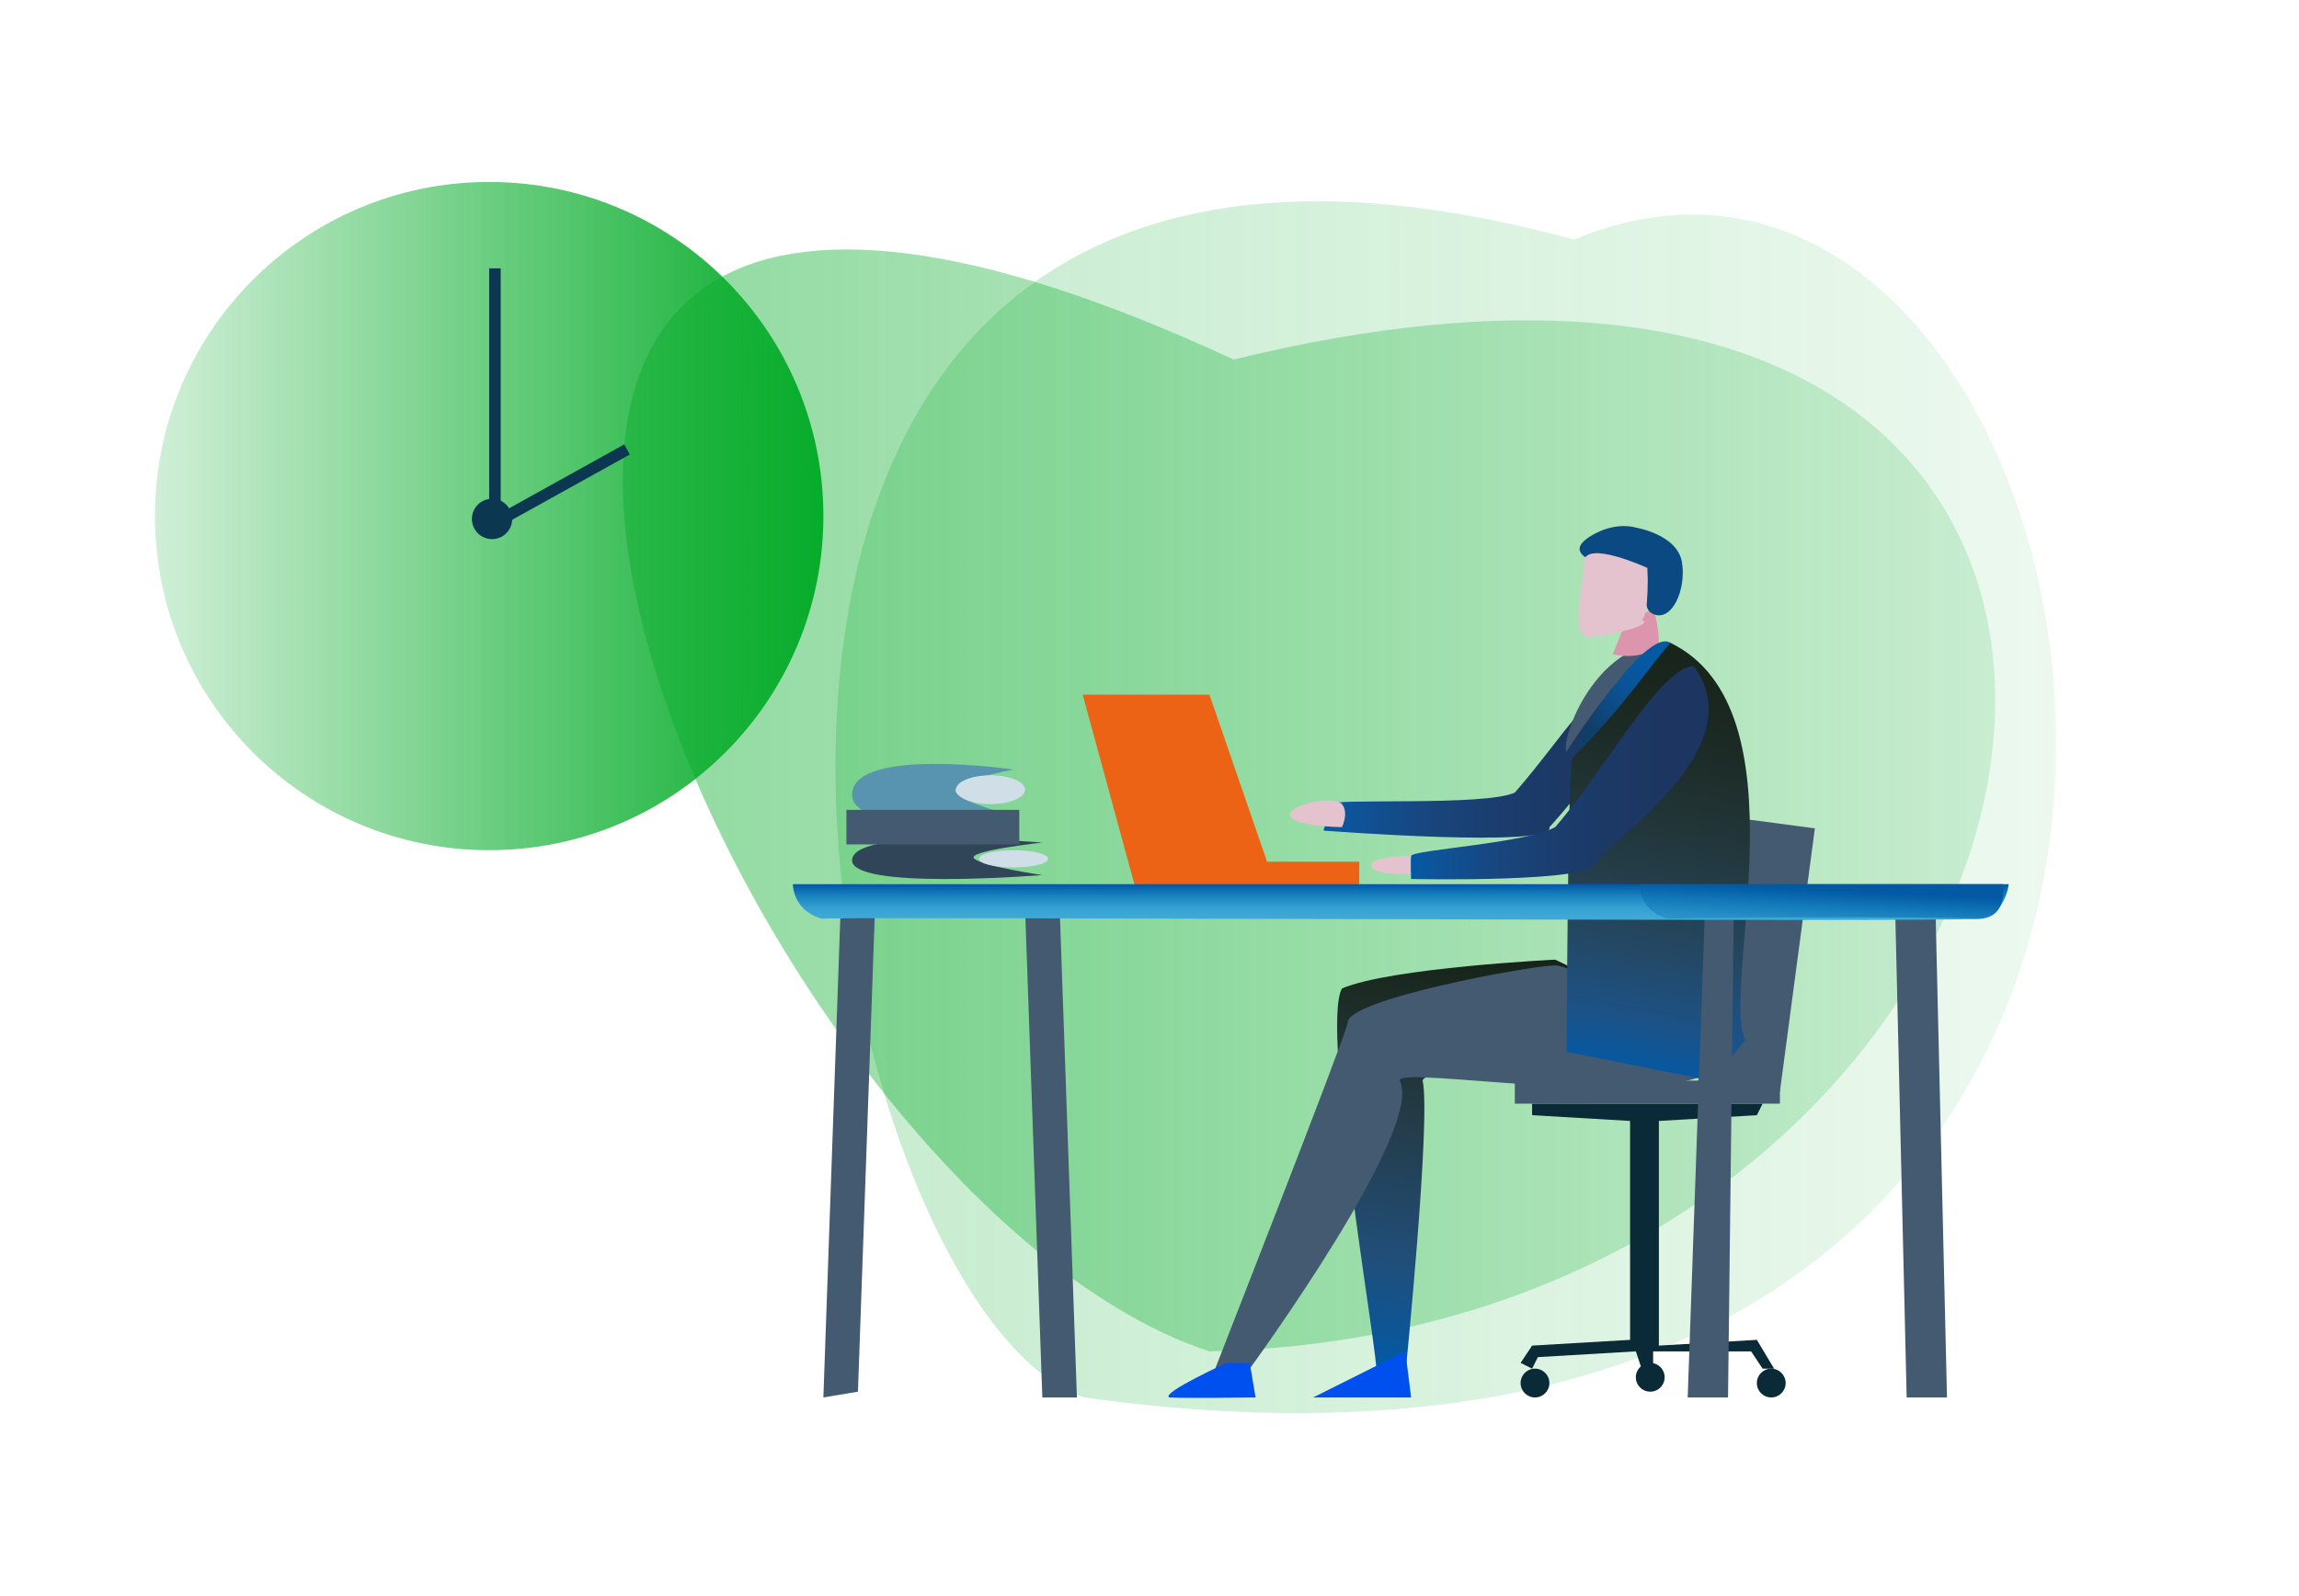 <svg width="975" height="677" viewBox="0 0 975 677" fill="none" xmlns="http://www.w3.org/2000/svg">
<path opacity="0.23" fill-rule="evenodd" clip-rule="evenodd" d="M459.834 592.813C341.973 554.177 231.468 -17.216 667.55 101.622C913.632 -0.624 1033.59 672.992 459.834 592.813Z" fill="url(#paint0_linear_6851_27443)"/>
<path opacity="0.45" fill-rule="evenodd" clip-rule="evenodd" d="M512.92 573.263C306.695 505.669 70.534 -57.636 523.184 152.525C996.458 36.521 912.052 564.441 512.92 573.263Z" fill="url(#paint1_linear_6851_27443)"/>
<path fill-rule="evenodd" clip-rule="evenodd" d="M207.455 77.185C285.728 77.185 349.191 140.649 349.191 218.922C349.191 297.194 285.728 360.658 207.455 360.658C129.183 360.658 65.72 297.194 65.72 218.922C65.72 140.649 129.183 77.185 207.455 77.185Z" fill="url(#paint2_linear_6851_27443)"/>
<path fill-rule="evenodd" clip-rule="evenodd" d="M264.736 188.522L267.107 192.799L213.711 222.441L211.341 218.164L264.736 188.522Z" fill="#0B3750"/>
<path fill-rule="evenodd" clip-rule="evenodd" d="M207.455 113.841H212.343V218.922H207.455V113.841Z" fill="#0B3750"/>
<path fill-rule="evenodd" clip-rule="evenodd" d="M208.677 211.591C213.394 211.591 217.23 215.427 217.23 220.144C217.23 224.86 213.394 228.697 208.677 228.697C203.961 228.697 200.124 224.86 200.124 220.144C200.124 215.427 203.961 211.591 208.677 211.591Z" fill="#0B3750"/>
<path fill-rule="evenodd" clip-rule="evenodd" d="M459.158 294.677H512.92L537.357 365.546H576.457V375.32H481.152L459.158 294.677Z" fill="#EC6316"/>
<path fill-rule="evenodd" clip-rule="evenodd" d="M442.052 357.432C442.052 357.432 363.951 350.639 361.41 364.324C358.868 377.984 442.052 371.215 442.052 371.215C442.052 371.215 417.493 367.623 413.241 364.324C409.013 361.025 442.052 357.432 442.052 357.432Z" fill="#314558"/>
<path fill-rule="evenodd" clip-rule="evenodd" d="M429.834 326.446C429.834 326.446 363.56 316.818 361.41 336.221C359.259 355.624 429.834 345.996 429.834 345.996C429.834 345.996 408.989 340.888 405.397 336.221C401.804 331.553 429.834 326.446 429.834 326.446Z" fill="#5893B0"/>
<path fill-rule="evenodd" clip-rule="evenodd" d="M358.966 343.552H432.277V358.215H358.966V343.552Z" fill="#435A70"/>
<path fill-rule="evenodd" clip-rule="evenodd" d="M429.834 360.658C437.922 360.658 444.496 362.296 444.496 364.324C444.496 366.352 437.922 367.989 429.834 367.989C421.745 367.989 415.171 366.352 415.171 364.324C415.171 362.296 421.745 360.658 429.834 360.658Z" fill="#D0DEE8"/>
<path fill-rule="evenodd" clip-rule="evenodd" d="M561.306 352.35C561.306 352.35 563.92 343.723 564.238 341.108C564.556 338.518 630.121 342.062 642.437 336.221C663.649 311.881 674.254 291.085 688.868 289.79C693.095 307.971 668.805 338.225 657.099 350.883C660.032 359.974 561.306 352.35 561.306 352.35Z" fill="url(#paint3_linear_6851_27443)"/>
<path fill-rule="evenodd" clip-rule="evenodd" d="M420.059 328.89C428.147 328.89 434.721 331.627 434.721 334.999C434.721 338.371 428.147 341.108 420.059 341.108C411.97 341.108 405.396 338.371 405.396 334.999C405.396 331.627 411.97 328.89 420.059 328.89Z" fill="#D0DEE8"/>
<path fill-rule="evenodd" clip-rule="evenodd" d="M703.53 272.684C691.604 277.351 661.302 322.487 664.43 319.115C661.547 314.545 675.012 275.787 703.53 272.684Z" fill="#435A70"/>
<path fill-rule="evenodd" clip-rule="evenodd" d="M735.005 346.802L769.681 351.396L754.824 463.295L720.147 458.701L735.005 346.802Z" fill="#435A70"/>
<path fill-rule="evenodd" clip-rule="evenodd" d="M688.868 265.353L701.086 258.021C701.086 258.021 703.481 264.84 703.53 272.684C697.641 281.017 683.98 277.571 683.98 277.571L688.868 265.353Z" fill="#DD95AD"/>
<path fill-rule="evenodd" clip-rule="evenodd" d="M708.906 273.099C707.831 275.616 672.666 323.025 669.318 316.671C667.363 312.957 699.889 264.448 708.906 273.099Z" fill="url(#paint4_linear_6851_27443)"/>
<path fill-rule="evenodd" clip-rule="evenodd" d="M701.086 260.465C693.218 256.921 704.361 240.524 693.755 240.915C683.149 241.306 657.857 236.003 676.649 226.253C686.253 221.267 693.755 223.809 693.755 223.809C693.755 223.809 711.35 226.693 713.305 238.471C715.26 250.25 708.955 264.008 701.086 260.465Z" fill="#0B4982"/>
<path fill-rule="evenodd" clip-rule="evenodd" d="M698.643 240.915C698.643 240.915 672.006 228.672 671.762 238.471C671.517 248.271 665.432 270.9 674.205 270.24C682.978 269.58 702.088 265.108 696.199 262.909C699.62 260.954 698.643 240.915 698.643 240.915Z" fill="#E4C2CE"/>
<path fill-rule="evenodd" clip-rule="evenodd" d="M820.828 385.096H803.722L808.61 592.813H825.716L820.828 385.096Z" fill="#435A70"/>
<path fill-rule="evenodd" clip-rule="evenodd" d="M434.721 385.096H449.383L456.715 592.813H442.052L434.721 385.096Z" fill="#435A70"/>
<path fill-rule="evenodd" clip-rule="evenodd" d="M363.853 590.369L349.191 592.813L356.522 385.096L371.184 382.652L363.853 590.369Z" fill="#435A70"/>
<path fill-rule="evenodd" clip-rule="evenodd" d="M723.08 446.189C693.022 422.362 659.543 407.089 659.543 407.089C659.543 407.089 589.848 410.51 569.126 419.308C559.791 435.876 585.352 579.421 583.788 583.038C599.33 581.474 596.006 583.038 596.006 583.038C596.006 583.038 606.954 474.463 603.338 458.407C604.364 448.559 753.137 470.015 723.08 446.189Z" fill="url(#paint5_linear_6851_27443)"/>
<path fill-rule="evenodd" clip-rule="evenodd" d="M530.026 580.594H515.364C515.364 580.594 569.345 442.865 571.569 433.97C570.47 423.975 649.548 409.533 659.543 409.533C669.538 409.533 736.667 447.459 727.967 453.52C702.137 471.481 592.463 451.736 593.563 458.407C604.682 478.397 530.026 580.594 530.026 580.594Z" fill="#435A70"/>
<path fill-rule="evenodd" clip-rule="evenodd" d="M649.768 468.183V473.07L691.311 475.514V568.376L649.768 570.819L644.881 578.151L649.768 580.594L652.212 575.707L693.755 573.263L696.199 580.594H701.086V573.263H742.629L747.517 580.594H752.404L745.073 568.376L703.53 570.819V475.514L745.073 473.07L747.517 468.183H649.768Z" fill="#0A2A37"/>
<path fill-rule="evenodd" clip-rule="evenodd" d="M708.417 272.684C766.602 301.055 729.409 419.503 740.186 441.301L725.523 458.407L664.43 446.189C664.43 446.189 664.797 327.252 666.874 321.558C688.648 299.809 699.644 282.507 708.417 272.684Z" fill="url(#paint6_linear_6851_27443)"/>
<path fill-rule="evenodd" clip-rule="evenodd" d="M603.338 370.433C603.338 370.433 584.325 372.168 581.784 367.965C578.632 362.735 602.018 362.638 603.338 363.102C610.791 365.741 603.338 370.433 603.338 370.433Z" fill="#E4C2CE"/>
<path fill-rule="evenodd" clip-rule="evenodd" d="M598.45 372.877C598.45 372.877 598.132 365.693 598.45 363.102C598.768 360.512 647.227 357.775 659.543 350.884C680.754 326.544 703.579 283.754 718.192 282.459C743.143 315.669 688.354 352.887 676.649 365.546C679.581 374.637 598.45 372.877 598.45 372.877Z" fill="url(#paint7_linear_6851_27443)"/>
<path fill-rule="evenodd" clip-rule="evenodd" d="M751.183 580.594C754.555 580.594 757.292 583.331 757.292 586.704C757.292 590.076 754.555 592.813 751.183 592.813C747.81 592.813 745.073 590.076 745.073 586.704C745.073 583.331 747.81 580.594 751.183 580.594Z" fill="#0A2A37"/>
<path fill-rule="evenodd" clip-rule="evenodd" d="M699.864 578.15C703.237 578.15 705.974 580.887 705.974 584.26C705.974 587.632 703.237 590.369 699.864 590.369C696.492 590.369 693.755 587.632 693.755 584.26C693.755 580.887 696.492 578.15 699.864 578.15Z" fill="#0A2A37"/>
<path fill-rule="evenodd" clip-rule="evenodd" d="M650.99 580.594C654.362 580.594 657.099 583.331 657.099 586.704C657.099 590.076 654.362 592.813 650.99 592.813C647.618 592.813 644.881 590.076 644.881 586.704C644.881 583.331 647.618 580.594 650.99 580.594Z" fill="#0A2A37"/>
<path fill-rule="evenodd" clip-rule="evenodd" d="M642.437 458.408H754.848V468.183H642.437V458.408Z" fill="#435A70"/>
<path fill-rule="evenodd" clip-rule="evenodd" d="M547.132 345.996C545.568 341.328 566.095 337.321 569.125 341.108C572.156 344.896 569.125 350.883 569.125 350.883C569.125 350.883 548.696 350.663 547.132 345.996Z" fill="#E4C2CE"/>
<path fill-rule="evenodd" clip-rule="evenodd" d="M735.298 385.096H723.08L715.749 592.813H732.855L735.298 385.096Z" fill="#435A70"/>
<path fill-rule="evenodd" clip-rule="evenodd" d="M556.907 592.813H598.45L596.006 573.263L556.907 592.813Z" fill="#0050F0"/>
<path fill-rule="evenodd" clip-rule="evenodd" d="M520.251 578.15H530.026L532.47 592.813C532.47 592.813 501.948 593.228 495.814 592.813C492.539 590.76 520.251 578.15 520.251 578.15Z" fill="#0050F0"/>
<path fill-rule="evenodd" clip-rule="evenodd" d="M336.264 375.076H851.888C851.888 375.076 850.544 388.175 839.669 389.739C828.795 391.303 352.637 388.712 348.482 389.739C336.044 386.097 336.264 375.076 336.264 375.076Z" fill="url(#paint8_linear_6851_27443)"/>
<path fill-rule="evenodd" clip-rule="evenodd" d="M695.49 375.076H849.444C849.444 375.076 852.255 390.765 837.226 389.739C822.197 388.712 715.993 389.225 707.709 389.739C694.733 386.611 695.49 375.076 695.49 375.076Z" fill="url(#paint9_linear_6851_27443)"/>
<defs>
<linearGradient id="paint0_linear_6851_27443" x1="354.315" y1="342.425" x2="872.024" y2="342.425" gradientUnits="userSpaceOnUse">
<stop stop-color="#07AC2B"/>
<stop offset="1" stop-color="#07AC2B" stop-opacity="0.33"/>
</linearGradient>
<linearGradient id="paint1_linear_6851_27443" x1="264.112" y1="339.542" x2="846.163" y2="339.542" gradientUnits="userSpaceOnUse">
<stop stop-color="#07AC2B"/>
<stop offset="1" stop-color="#07AC2B" stop-opacity="0.33"/>
</linearGradient>
<linearGradient id="paint2_linear_6851_27443" x1="65.72" y1="218.922" x2="349.191" y2="218.922" gradientUnits="userSpaceOnUse">
<stop stop-color="#07AC2B" stop-opacity="0.19"/>
<stop offset="1" stop-color="#07AC2B"/>
</linearGradient>
<linearGradient id="paint3_linear_6851_27443" x1="561.301" y1="322.565" x2="689.355" y2="322.565" gradientUnits="userSpaceOnUse">
<stop offset="0.017" stop-color="#0459A3"/>
<stop offset="0.089" stop-color="#0D549A"/>
<stop offset="0.334" stop-color="#18467F"/>
<stop offset="0.572" stop-color="#1B3D6E"/>
<stop offset="0.798" stop-color="#1C3864"/>
<stop offset="1" stop-color="#1C3661"/>
</linearGradient>
<linearGradient id="paint4_linear_6851_27443" x1="674.957" y1="309.556" x2="699.914" y2="278.984" gradientUnits="userSpaceOnUse">
<stop offset="0.017" stop-color="#0F3F69"/>
<stop offset="0.055" stop-color="#0F416D"/>
<stop offset="0.309" stop-color="#0D4A83"/>
<stop offset="0.556" stop-color="#0A5294"/>
<stop offset="0.791" stop-color="#06579F"/>
<stop offset="1" stop-color="#0459A3"/>
</linearGradient>
<linearGradient id="paint5_linear_6851_27443" x1="624.836" y1="587.407" x2="656.033" y2="380.885" gradientUnits="userSpaceOnUse">
<stop offset="0.017" stop-color="#0459A3"/>
<stop offset="0.228" stop-color="#214E79"/>
<stop offset="0.528" stop-color="#243B45"/>
<stop offset="0.742" stop-color="#1C2C26"/>
<stop offset="0.848" stop-color="#17241A"/>
</linearGradient>
<linearGradient id="paint6_linear_6851_27443" x1="689.303" y1="457.424" x2="731.229" y2="233.215" gradientUnits="userSpaceOnUse">
<stop offset="0.017" stop-color="#0459A3"/>
<stop offset="0.111" stop-color="#1C5287"/>
<stop offset="0.243" stop-color="#244864"/>
<stop offset="0.374" stop-color="#243D49"/>
<stop offset="0.502" stop-color="#213435"/>
<stop offset="0.626" stop-color="#1C2B26"/>
<stop offset="0.743" stop-color="#19261D"/>
<stop offset="0.848" stop-color="#17241A"/>
</linearGradient>
<linearGradient id="paint7_linear_6851_27443" x1="598.306" y1="327.737" x2="724.633" y2="327.737" gradientUnits="userSpaceOnUse">
<stop offset="0.017" stop-color="#0459A3"/>
<stop offset="0.078" stop-color="#0D549A"/>
<stop offset="0.286" stop-color="#18467F"/>
<stop offset="0.489" stop-color="#1B3D6E"/>
<stop offset="0.681" stop-color="#1C3864"/>
<stop offset="0.853" stop-color="#1C3661"/>
</linearGradient>
<linearGradient id="paint8_linear_6851_27443" x1="594.069" y1="374.959" x2="594.069" y2="392.741" gradientUnits="userSpaceOnUse">
<stop offset="0.017" stop-color="#0459A3"/>
<stop offset="0.069" stop-color="#0561A9"/>
<stop offset="0.237" stop-color="#147BBA"/>
<stop offset="0.402" stop-color="#258FC7"/>
<stop offset="0.561" stop-color="#339ED0"/>
<stop offset="0.713" stop-color="#3CA6D5"/>
<stop offset="0.848" stop-color="#3FA9D6"/>
</linearGradient>
<linearGradient id="paint9_linear_6851_27443" x1="772.559" y1="376.856" x2="770.999" y2="410.237" gradientUnits="userSpaceOnUse">
<stop offset="0.017" stop-color="#0459A3"/>
<stop offset="0.069" stop-color="#0561A9"/>
<stop offset="0.237" stop-color="#147BBA"/>
<stop offset="0.402" stop-color="#258FC7"/>
<stop offset="0.561" stop-color="#339ED0"/>
<stop offset="0.713" stop-color="#3CA6D5"/>
<stop offset="0.848" stop-color="#3FA9D6"/>
</linearGradient>
</defs>
</svg>
